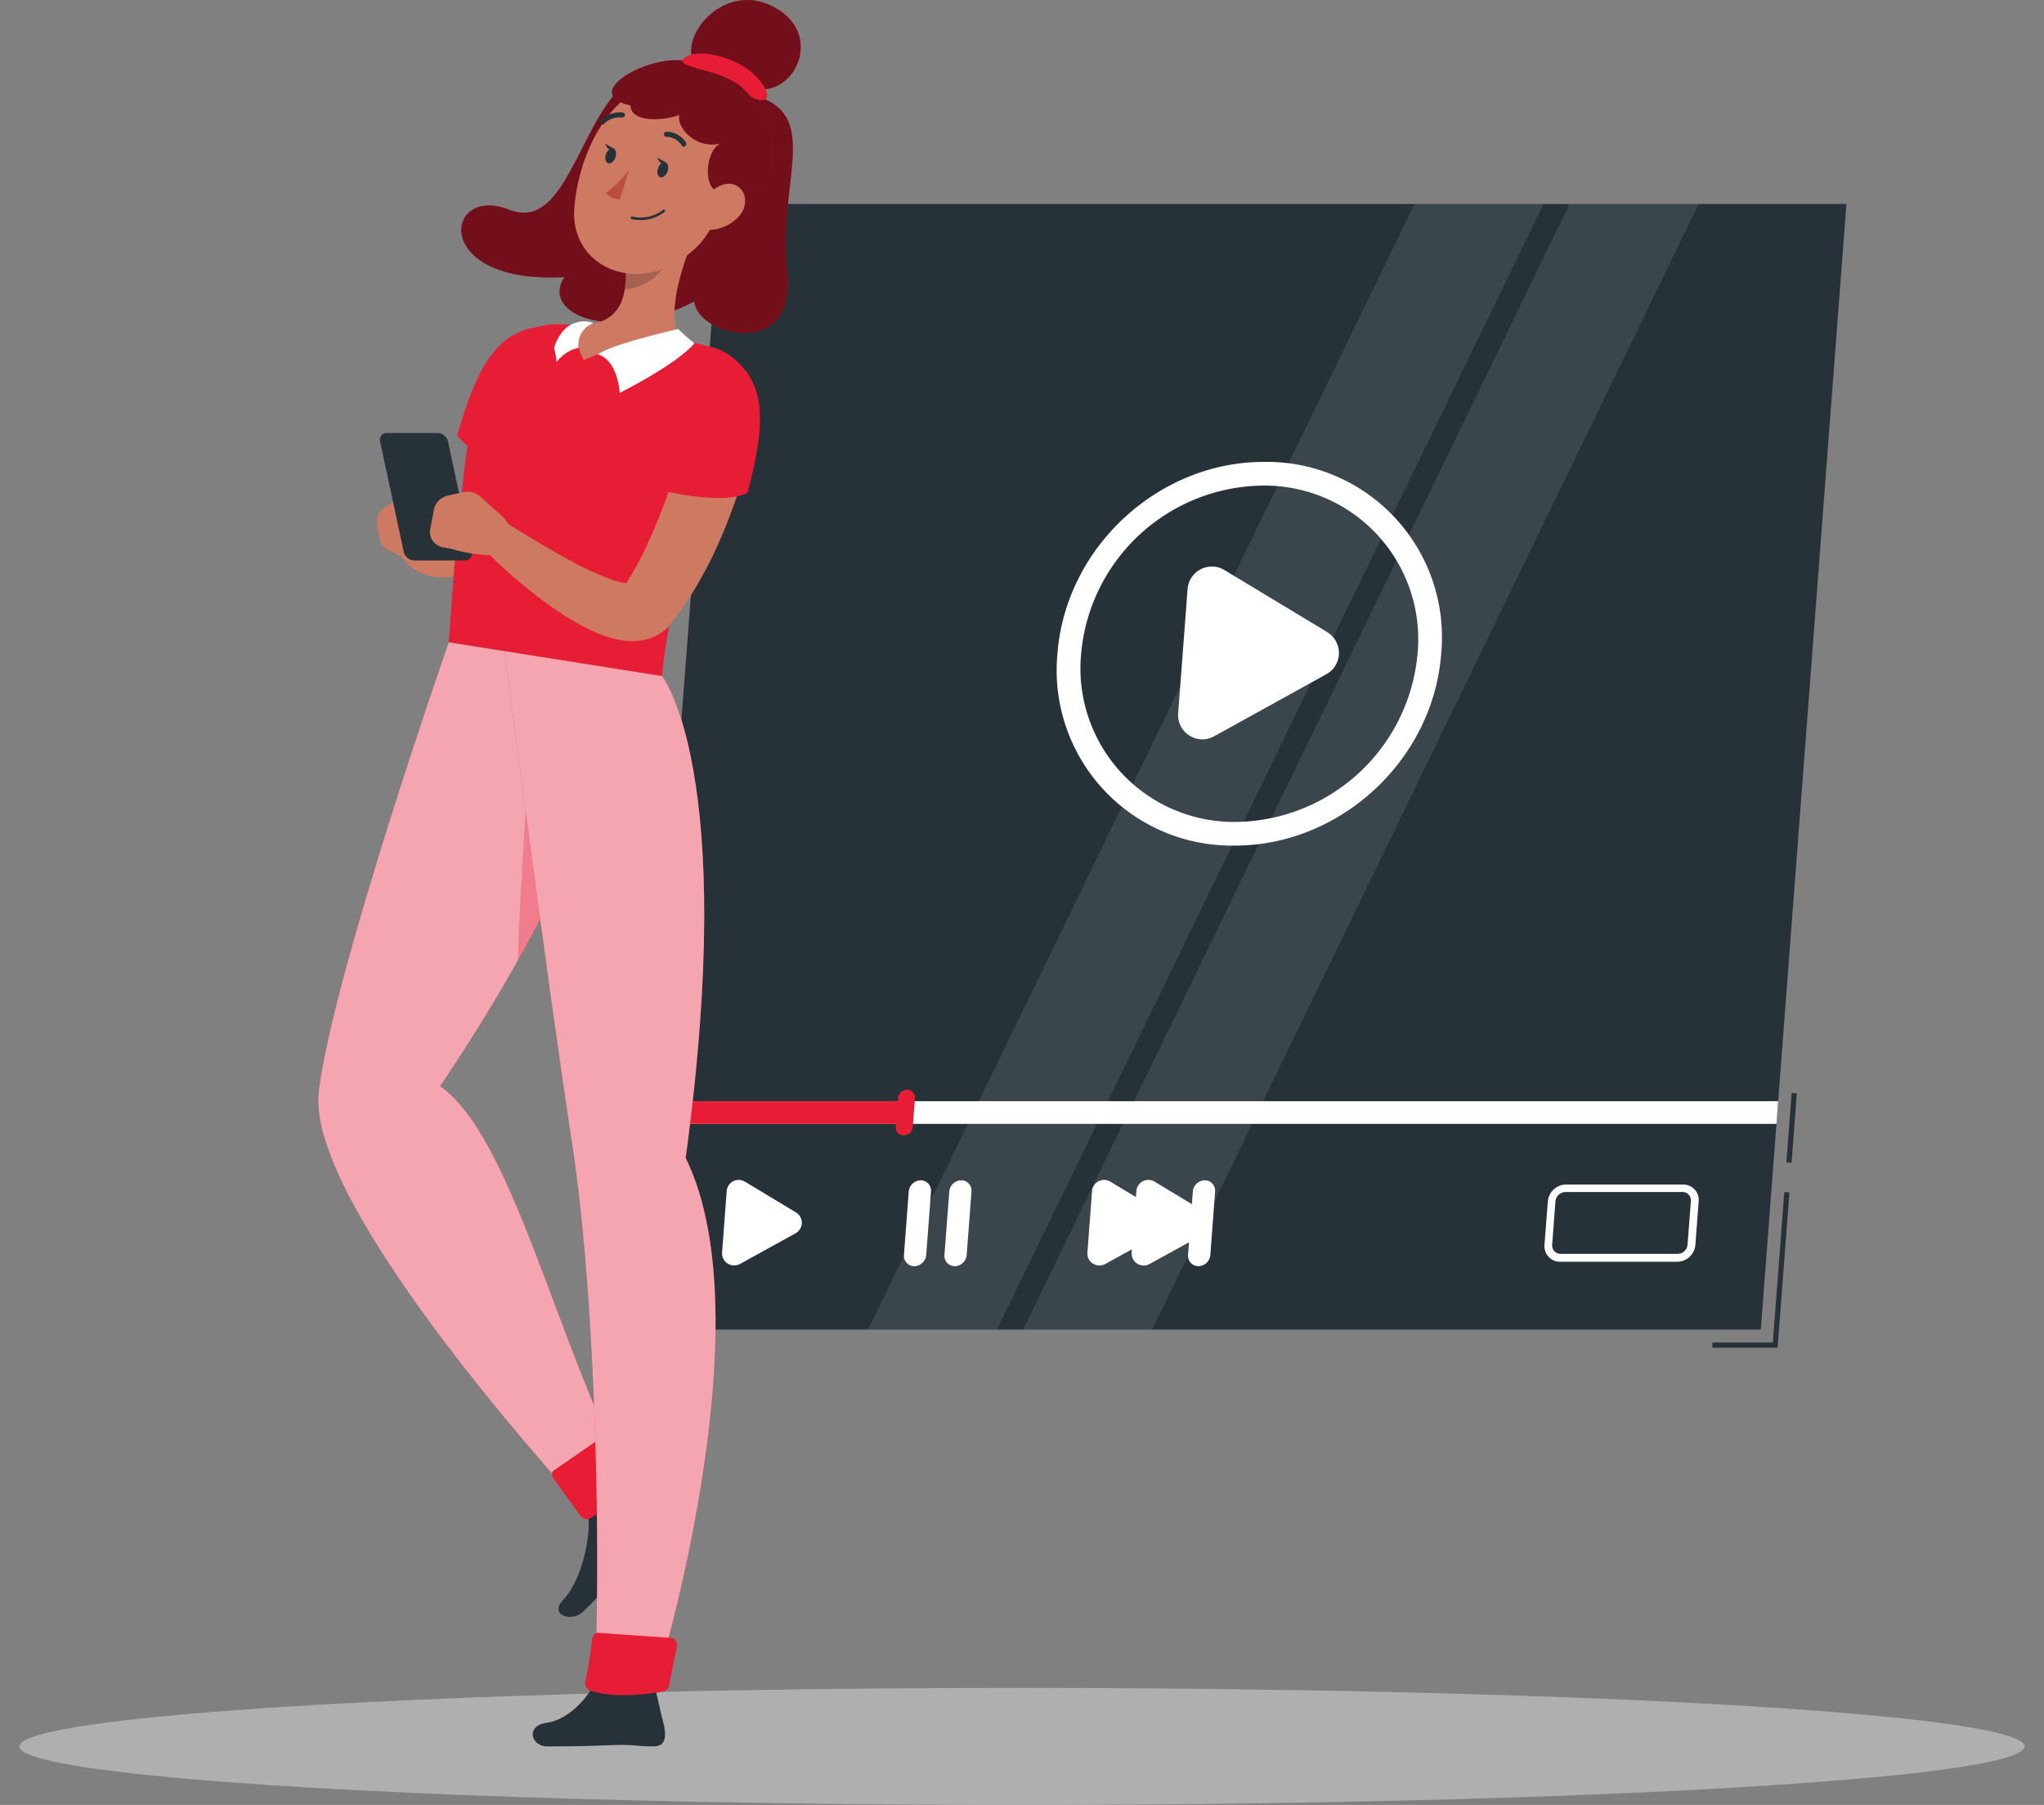 <svg xmlns="http://www.w3.org/2000/svg" xmlns:xlink="http://www.w3.org/1999/xlink" width="300" height="264.953" viewBox="0 0 300 264.953">
  <rect x="0" y="0" width="300" height="264.953" fill="#808080" stroke="none"/>
  <defs>
    <clipPath id="clip-path">
      <rect id="Rectangle_2398" data-name="Rectangle 2398" width="300" height="264.953" transform="translate(605.755 2658)" fill="#fff" stroke="#707070" stroke-width="1"/>
    </clipPath>
  </defs>
  <g id="img02" transform="translate(-605.755 -2658)" clip-path="url(#clip-path)">
    <g id="Media_player-rafiki" data-name="Media player-rafiki" transform="translate(608.607 2658)">
      <g id="freepik--Shadow--inject-2" transform="translate(0 247.771)">
        <ellipse id="freepik--path--inject-2" cx="147.148" cy="8.591" rx="147.148" ry="8.591" fill="rgba(245,245,245,0.4)"/>
      </g>
      <g id="freepik--Screen--inject-2" transform="translate(90.357 29.945)">
        <rect id="Rectangle_2401" data-name="Rectangle 2401" width="10.215" height="0.759" transform="translate(168.984 140.683) rotate(-85.66)" fill="#263238"/>
        <path id="Path_3228" data-name="Path 3228" d="M217.2,190.141h-9.578v-.759h8.872l1.685-22.1.751.061Z" transform="translate(-49.505 -22.252)" fill="#263238"/>
        <path id="Path_3229" data-name="Path 3229" d="M260.056,229.06H94.831l12.56-165.233H272.624Z" transform="translate(-94.831 -63.827)" fill="#263238"/>
        <path id="Path_3230" data-name="Path 3230" d="M154.405,229.06h-18.95L215.666,63.827h18.943Z" transform="translate(-78.505 -63.827)" fill="#fff" opacity="0.1"/>
        <path id="Path_3231" data-name="Path 3231" d="M138.157,229.06H119.214L199.425,63.827h18.943Z" transform="translate(-85.032 -63.827)" fill="#fff" opacity="0.1"/>
        <path id="Path_3232" data-name="Path 3232" d="M261.7,161.1H96.466l.25-3.324H261.949Z" transform="translate(-94.174 -26.072)" fill="#fff"/>
        <path id="Path_3233" data-name="Path 3233" d="M133.721,161.1H96.466l.25-3.324h37.256Z" transform="translate(-94.174 -26.072)" fill="#e71d36"/>
        <path id="Path_3234" data-name="Path 3234" d="M123.282,163.275h0a1.146,1.146,0,0,1-1.154-1.252l.319-4.2a1.381,1.381,0,0,1,1.343-1.252h0a1.146,1.146,0,0,1,1.154,1.252l-.319,4.2a1.381,1.381,0,0,1-1.343,1.252Z" transform="translate(-83.863 -26.555)" fill="#e71d36"/>
        <path id="Path_3235" data-name="Path 3235" d="M169.377,90.83c-15.55,0-29.12,12.613-30.3,28.164A25.735,25.735,0,0,0,165.1,147.158c15.558,0,29.127-12.606,30.3-28.164A25.735,25.735,0,0,0,169.377,90.83Zm-4.015,52.851a22.537,22.537,0,0,1-22.806-24.688,27.068,27.068,0,0,1,26.562-24.68,22.545,22.545,0,0,1,22.813,24.68A27.1,27.1,0,0,1,165.363,143.682Z" transform="translate(-77.085 -52.975)" fill="#fff"/>
        <path id="Path_3236" data-name="Path 3236" d="M173.551,111.4,158.479,102.3a3.575,3.575,0,0,0-5.4,2.785L151.694,123.3a3.567,3.567,0,0,0,5.312,3.392l16.461-9.107a3.567,3.567,0,0,0,.083-6.178Z" transform="translate(-71.984 -48.572)" fill="#fff"/>
        <path id="Path_3237" data-name="Path 3237" d="M114.773,170.78l-7.475-4.508a1.768,1.768,0,0,0-2.679,1.381l-.675,9.016a1.776,1.776,0,0,0,2.626,1.685l8.143-4.493a1.768,1.768,0,0,0,.061-3.081Z" transform="translate(-91.171 -22.76)" fill="#fff"/>
        <path id="Path_3238" data-name="Path 3238" d="M153.029,170.78l-7.475-4.508a1.768,1.768,0,0,0-2.679,1.381l-.683,9.024a1.768,1.768,0,0,0,2.618,1.685l8.158-4.5a1.761,1.761,0,0,0,.061-3.081Z" transform="translate(-75.801 -22.76)" fill="#fff"/>
        <path id="Path_3239" data-name="Path 3239" d="M157.662,170.78l-7.468-4.508a1.768,1.768,0,0,0-2.679,1.381l-.691,9.024a1.776,1.776,0,0,0,2.626,1.685l8.158-4.5a1.761,1.761,0,0,0,.053-3.081Z" transform="translate(-73.938 -22.76)" fill="#fff"/>
        <path id="Path_3240" data-name="Path 3240" d="M124.5,178.664h0a1.518,1.518,0,0,1-1.518-1.624l.706-9.358a1.8,1.8,0,0,1,1.753-1.624h0a1.518,1.518,0,0,1,1.518,1.624l-.713,9.358a1.791,1.791,0,0,1-1.746,1.624Z" transform="translate(-83.519 -22.743)" fill="#fff"/>
        <path id="Path_3241" data-name="Path 3241" d="M128.74,178.664h0a1.518,1.518,0,0,1-1.518-1.624l.713-9.358a1.791,1.791,0,0,1,1.746-1.624h0a1.518,1.518,0,0,1,1.518,1.624l-.713,9.358a1.791,1.791,0,0,1-1.746,1.624Z" transform="translate(-81.816 -22.743)" fill="#fff"/>
        <path id="Path_3242" data-name="Path 3242" d="M154.243,178.664h0a1.518,1.518,0,0,1-1.518-1.624l.706-9.358a1.8,1.8,0,0,1,1.753-1.624h0a1.518,1.518,0,0,1,1.518,1.624L156,177.04A1.8,1.8,0,0,1,154.243,178.664Z" transform="translate(-71.566 -22.743)" fill="#fff"/>
        <path id="Path_3243" data-name="Path 3243" d="M209.523,177.835h-17.2a2.277,2.277,0,0,1-2.277-2.467l.493-6.405A2.709,2.709,0,0,1,193.2,166.5h17.2a2.277,2.277,0,0,1,2.277,2.466l-.486,6.405a2.709,2.709,0,0,1-2.664,2.467ZM193.1,167.6a1.518,1.518,0,0,0-1.442,1.336l-.486,6.405a1.229,1.229,0,0,0,1.237,1.336h17.2a1.465,1.465,0,0,0,1.434-1.336l.493-6.405A1.229,1.229,0,0,0,210.3,167.6Z" transform="translate(-56.569 -22.567)" fill="#fff"/>
      </g>
      <g id="freepik--Character--inject-2" transform="translate(43.855 0)">
        <path id="Path_3244" data-name="Path 3244" d="M104.293,50.065c-10.116,2.641-11.065,24.286-20.62,20.491s-11.6,11.012,8.1,9.9c-3.575,5.411,6.99,9.866,19.072,3.567.372,5.054,15.027,8.766,13.623-4.341s4.933-22.548-4.2-25.728C116.61,47.318,105.355,49.238,104.293,50.065Z" transform="translate(-55.643 -39.776)" fill="#e71d36"/>
        <path id="Path_3245" data-name="Path 3245" d="M104.293,50.065c-10.116,2.641-11.065,24.286-20.62,20.491s-11.6,11.012,8.1,9.9c-3.575,5.411,6.99,9.866,19.072,3.567.372,5.054,15.027,8.766,13.623-4.341s4.933-22.548-4.2-25.728C116.61,47.318,105.355,49.238,104.293,50.065Z" transform="translate(-55.643 -39.776)" opacity="0.5"/>
        <path id="Path_3246" data-name="Path 3246" d="M86.212,228.065c5.874,0,6.648-.091,9.949-.2,2.823-.1,3.5.25,5.775.2,1.9-.046,1.821-1.859,1.237-3.946-.288-1.047-.759-3.271-1.146-4.963l-8.606-.622c-1.207,2.277-3.939,5.608-7.248,6.071C83.01,225.007,83.875,228.065,86.212,228.065Z" transform="translate(-52.635 28.29)" fill="#263238"/>
        <path id="Path_3247" data-name="Path 3247" d="M90.4,216.942A59.312,59.312,0,0,0,99.059,206.4c1.6-2.277,1.912-1.708,3.612-3.954a2.684,2.684,0,0,0-1.518-4.06,25.043,25.043,0,0,1-4.394-1.313L90.9,201.4c1.07,2.762-.349,10.549-3.37,13.744C85.361,217.435,88.7,218.5,90.4,216.942Z" transform="translate(-51.548 19.666)" fill="#263238"/>
        <path id="Path_3248" data-name="Path 3248" d="M80.818,109.719s-16.878,48.252-19.079,65.912c-2.133,17.273,39.692,62.186,39.692,62.186,1.017.759,5.206-4.447,5.441-5.813-10.39-20.089-16.856-49.831-27.321-57.124,25.044-37.1,28.513-60.835,28.513-60.835Z" transform="translate(-61.659 -15.439)" fill="#e71d36"/>
        <path id="Path_3249" data-name="Path 3249" d="M80.818,109.719s-16.878,48.252-19.079,65.912c-2.133,17.273,39.692,62.186,39.692,62.186,1.017.759,5.206-4.447,5.441-5.813-10.39-20.089-16.856-49.831-27.321-57.124,25.044-37.1,28.513-60.835,28.513-60.835Z" transform="translate(-61.659 -15.439)" fill="#fff" opacity="0.6"/>
        <path id="Path_3250" data-name="Path 3250" d="M84.283,121.807s-1.374,17.744-1.73,29.811c3.3-5.889,5.988-11.262,8.158-16.059Z" transform="translate(-53.263 -10.581)" fill="#e71d36" opacity="0.3"/>
        <path id="Path_3251" data-name="Path 3251" d="M86.471,199.292c.9,1.237,2.52,3.438,3.681,5.1.379.546.956.835,1.305.675,2.611-1.214,5.737-4.554,6.739-5.631.2-.22.152-.668-.114-1.108l-2.861-4.743c-.387-.645-1.085-1.025-1.442-.759l-7.46,5.161C86.054,198.184,86.054,198.792,86.471,199.292Z" transform="translate(-51.823 17.925)" fill="#e71d36"/>
        <path id="Path_3252" data-name="Path 3252" d="M81.167,110.644s6.276,48.571,9.866,71.976c3.795,24.559,4.258,63.97,3.316,80.028,1.374.8,6.36.243,9.069-.607,0,0,16.3-52.677,4.333-76.993,7.741-56.828-3.468-70.739-3.468-70.739Z" transform="translate(-53.82 -15.067)" fill="#e71d36"/>
        <path id="Path_3253" data-name="Path 3253" d="M81.167,110.644s6.276,48.571,9.866,71.976c3.795,24.559,4.258,63.97,3.316,80.028,1.374.8,6.36.243,9.069-.607,0,0,16.3-52.677,4.333-76.993,7.741-56.828-3.468-70.739-3.468-70.739Z" transform="translate(-53.82 -15.067)" fill="#fff" opacity="0.6"/>
        <path id="Path_3254" data-name="Path 3254" d="M90.606,214.537c-.167,1.434-.5,3.924-.933,5.813a1.275,1.275,0,0,0,.524,1.518c3.658,1.3,9.213.486,10.982.175a1.116,1.116,0,0,0,.759-.941l1.093-5.419c.152-.759-.159-1.45-.653-1.48l-10.853-.759C91.069,213.414,90.682,213.892,90.606,214.537Z" transform="translate(-50.433 26.244)" fill="#e71d36"/>
        <path id="Path_3255" data-name="Path 3255" d="M93.447,82.469l.114.463.076.364.129.683c.076.448.137.888.19,1.321.091.873.152,1.738.159,2.6a28.08,28.08,0,0,1-.387,5.168,27.14,27.14,0,0,1-3.628,9.76,27.965,27.965,0,0,1-3.127,4.144c-.577.637-1.192,1.229-1.814,1.814l-.956.835a8.572,8.572,0,0,1-1.1.759,13.122,13.122,0,0,1-5.624,2.155,8.241,8.241,0,0,1-3.537-.349,6.83,6.83,0,0,1-1.647-.835,7.441,7.441,0,0,1-.759-.584c-.114-.114-.22-.228-.334-.357l-.41-.486a2.378,2.378,0,1,1,3.446-3.279c-.083-.106-.038-.083-.046-.106s0,0,.046,0h.106l.228-.061a2.625,2.625,0,0,0,.425-.175,6.071,6.071,0,0,0,.759-.539,14.622,14.622,0,0,0,2-1.92c.19-.2.357-.417.562-.63l.63-.66c.395-.455.8-.9,1.154-1.381a19.846,19.846,0,0,0,1.92-2.952,20.536,20.536,0,0,0,2.117-6.618,23.655,23.655,0,0,0,.22-3.521,11.119,11.119,0,0,0-.091-1.746l-.1-.842-.091-.63L84,84.313A4.789,4.789,0,0,1,93.386,82.5Z" transform="translate(-58.252 -27.829)" fill="#ce7a63"/>
        <path id="Path_3256" data-name="Path 3256" d="M79.4,87.553a96.984,96.984,0,0,0-2.072,12.765c-.759,6.261-1.283,12.446-2,22.768l31.313,4.963c.759-8.925,3.385-18.814,12.143-37.772A7.392,7.392,0,0,0,114.038,79.8c-1.214-.319-2.52-.63-3.855-.911a101.346,101.346,0,0,0-14.222-2.277c-1.563-.1-3.2-.159-4.766-.19C85.556,76.351,80.448,82.066,79.4,87.553Z" transform="translate(-56.167 -28.822)" fill="#e71d36"/>
        <path id="Path_3257" data-name="Path 3257" d="M106.306,66.658c-1.958,4.379-4.8,12.515-2.277,16.044,0,0-4.235-1.343-14.336,2.891-2.057-4.242.114-5.146.114-5.146,5.388-.395,6.14-4.159,6.071-7.809Z" transform="translate(-50.749 -32.744)" fill="#ce7a63"/>
        <path id="Path_3258" data-name="Path 3258" d="M90.949,80.651c2.96.911,3.187,5.639,3.187,5.639s8.09-4,10.974-7.263a29.331,29.331,0,0,1-2.391-2.11S92.961,79.133,90.949,80.651Z" transform="translate(-49.889 -28.621)" fill="#fff"/>
        <path id="Path_3259" data-name="Path 3259" d="M90.147,80.008s-2.732.3-4.265,3.795c.364-6.785,3.666-7.422,3.666-7.422a3.893,3.893,0,0,1,2.8,0,3.286,3.286,0,0,0-2.2,3.628Z" transform="translate(-51.925 -28.942)" fill="#fff"/>
        <path id="Path_3260" data-name="Path 3260" d="M100.064,68.4l-6.193,3.537a15.088,15.088,0,0,1-.144,2.565c2.011,0,5.183-1.662,5.866-3.643A6.944,6.944,0,0,0,100.064,68.4Z" transform="translate(-48.773 -32.046)" opacity="0.2"/>
        <path id="Path_3261" data-name="Path 3261" d="M111.815,64.352c-2.558,7.172-3.491,10.245-8.265,13.122C96.363,81.8,88.1,77.6,88.462,69.938c.319-6.891,4.447-17.455,12.446-18.692a9.752,9.752,0,0,1,10.906,13.107Z" transform="translate(-50.893 -39.006)" fill="#ce7a63"/>
        <path id="Path_3262" data-name="Path 3262" d="M101.793,48.766c-5.563,0-13.706,5.123-6.633,6.641-.068,2.277,4.091,2.467,7.164,1.4-.5,1.647,2.171,5.07,6.011,4.2-2.277,1.108-2.641,6.83,0,7.24s8.136,2.163,7.589-7.24S107.743,48.766,101.793,48.766Z" transform="translate(-49.303 -39.934)" fill="#e71d36"/>
        <path id="Path_3263" data-name="Path 3263" d="M101.793,48.766c-5.563,0-13.706,5.123-6.633,6.641-.068,2.277,4.091,2.467,7.164,1.4-.5,1.647,2.171,5.07,6.011,4.2-2.277,1.108-2.641,6.83,0,7.24s8.136,2.163,7.589-7.24S107.743,48.766,101.793,48.766Z" transform="translate(-49.303 -39.934)" opacity="0.5"/>
        <path id="Path_3264" data-name="Path 3264" d="M113.45,43.838c-7.157-4.462-13.911,3.036-12.583,7.21l9.949,4.554C116.273,55.791,119.665,47.693,113.45,43.838Z" transform="translate(-45.971 -42.466)" fill="#e71d36"/>
        <path id="Path_3265" data-name="Path 3265" d="M113.45,43.838c-7.157-4.462-13.911,3.036-12.583,7.21l9.949,4.554C116.273,55.791,119.665,47.693,113.45,43.838Z" transform="translate(-45.971 -42.466)" opacity="0.5"/>
        <path id="Path_3266" data-name="Path 3266" d="M104.176,50.882c-2.709-.85-5.715-1.267-3.795-2.368s6.36,0,8.834,1.738c2.687,1.9,4.212,5,1.837,4.607S110,52.7,104.176,50.882Z" transform="translate(-46.343 -40.213)" fill="#e71d36"/>
        <path id="Path_3267" data-name="Path 3267" d="M98.681,60.732c-.19.607-.66,1.025-1.062.933s-.562-.66-.372-1.275.66-1.032,1.055-.933S98.871,60.117,98.681,60.732Z" transform="translate(-47.39 -35.644)" fill="#263238"/>
        <path id="Path_3268" data-name="Path 3268" d="M93.221,59.27c-.19.615-.66,1.032-1.055.941s-.562-.668-.372-1.275.66-1.032,1.055-.941S93.411,58.662,93.221,59.27Z" transform="translate(-49.58 -36.231)" fill="#263238"/>
        <path id="Path_3269" data-name="Path 3269" d="M93.025,58.263,91.7,57.5S92.091,58.855,93.025,58.263Z" transform="translate(-49.588 -36.423)" fill="#263238"/>
        <path id="Path_3270" data-name="Path 3270" d="M95.159,60.254A18.973,18.973,0,0,1,91.8,63.646a2.519,2.519,0,0,0,2.026.911Z" transform="translate(-49.545 -35.318)" fill="#ba4d3c"/>
        <path id="Path_3271" data-name="Path 3271" d="M95.547,65.945a5.7,5.7,0,0,1-1.04-.144.182.182,0,0,1-.129-.228.2.2,0,0,1,.235-.137,5.312,5.312,0,0,0,4.493-.971.19.19,0,0,1,.266,0,.182.182,0,0,1,0,.258A5.571,5.571,0,0,1,95.547,65.945Z" transform="translate(-48.514 -33.647)" fill="#263238"/>
        <path id="Path_3272" data-name="Path 3272" d="M107.376,66.637a6.071,6.071,0,0,1-4.28,1.852c-2.072,0-2.4-2.14-1.237-3.916,1.047-1.6,3.385-3.521,5.176-2.649S108.841,65.165,107.376,66.637Z" transform="translate(-45.772 -34.734)" fill="#ce7a63"/>
        <path id="Path_3273" data-name="Path 3273" d="M100.721,58.442a.3.3,0,0,1-.235-.152A2.732,2.732,0,0,0,98.209,57a.342.342,0,0,1-.357-.357.387.387,0,0,1,.379-.379,3.385,3.385,0,0,1,2.861,1.6.387.387,0,0,1-.129.516.4.4,0,0,1-.243.061Z" transform="translate(-47.115 -36.921)" fill="#263238"/>
        <path id="Path_3274" data-name="Path 3274" d="M91.529,56.018a.357.357,0,0,1-.25-.106.364.364,0,0,1,0-.524,3.878,3.878,0,0,1,3.271-1.123.334.334,0,0,1,.258.433.4.4,0,0,1-.455.288,3.134,3.134,0,0,0-2.588.918A.387.387,0,0,1,91.529,56.018Z" transform="translate(-49.801 -37.738)" fill="#263238"/>
        <path id="Path_3275" data-name="Path 3275" d="M98.474,59.724l-1.321-.759S97.563,60.278,98.474,59.724Z" transform="translate(-47.395 -35.836)" fill="#263238"/>
        <path id="Path_3276" data-name="Path 3276" d="M67.833,98.462l.319,2.042a2.4,2.4,0,0,0,1.305,1.776l3.256,1.617a4.455,4.455,0,0,0,4.113-.061l.759-.417c-.3-3.423-3.157-6.9-3.157-6.9l-.706-1.078a2,2,0,0,0-2.77-.653L68.8,96.155a2.277,2.277,0,0,0-.964,2.307Z" transform="translate(-59.194 -21.563)" fill="#ce7a63"/>
        <path id="Path_3277" data-name="Path 3277" d="M80.6,106.519H73.132a1.662,1.662,0,0,1-1.518-1.275L68.153,89.079a.994.994,0,0,1,1-1.275H76.6a1.67,1.67,0,0,1,1.518,1.275l3.461,16.165a1,1,0,0,1-.979,1.275Z" transform="translate(-59.066 -24.247)" fill="#263238"/>
        <path id="Path_3278" data-name="Path 3278" d="M76.012,94.525l2.277-.508a2.74,2.74,0,0,1,2.436.637l3.1,2.778a5.161,5.161,0,0,1,1.662,4.409l-.121,1.017c-3.795,1.116-8.667-.463-8.667-.463l-1.442-.288a2.277,2.277,0,0,1-1.859-2.679l.546-2.869A2.649,2.649,0,0,1,76.012,94.525Z" transform="translate(-56.96 -21.777)" fill="#ce7a63"/>
        <path id="Path_3279" data-name="Path 3279" d="M118.237,92.071c-.144.653-.273,1.161-.425,1.723s-.3,1.093-.463,1.632c-.326,1.07-.668,2.14-1.025,3.2-.759,2.11-1.556,4.2-2.489,6.261a63,63,0,0,1-3.134,6.071,48.876,48.876,0,0,1-3.984,5.768l-.114.144a4.158,4.158,0,0,1-.508.524,7.233,7.233,0,0,1-3.726,1.594,9.5,9.5,0,0,1-2.914-.091,17.5,17.5,0,0,1-4.136-1.374,40.61,40.61,0,0,1-6.329-3.795c-1.928-1.389-3.741-2.846-5.479-4.371-.873-.759-1.715-1.518-2.55-2.345s-1.654-1.586-2.474-2.459a2.4,2.4,0,0,1,3.036-3.673l.046.038c1.837,1.154,3.719,2.36,5.6,3.468s3.757,2.216,5.646,3.2a39.822,39.822,0,0,0,5.555,2.482,8.886,8.886,0,0,0,2.277.524c.281,0,.471,0,.44-.046a1.1,1.1,0,0,0-.675.281l-.63.668a50.033,50.033,0,0,0,2.876-4.956c.858-1.753,1.677-3.552,2.421-5.4s1.427-3.734,2.064-5.639c.326-.949.637-1.9.926-2.861l.425-1.434.387-1.358.053-.182a4.805,4.805,0,1,1,9.3,2.406Z" transform="translate(-55.167 -24.946)" fill="#ce7a63"/>
        <path id="Path_3280" data-name="Path 3280" d="M107.691,79.64c5.312,3.795,5.6,9.426,2.709,20.241-3.855,1.935-13.236-.516-13.236-.516S100.124,82.592,107.691,79.64Z" transform="translate(-47.391 -27.527)" fill="#e71d36"/>
        <path id="Path_3281" data-name="Path 3281" d="M88.941,76.625c-6.527.5-9.646,5.214-12.727,15.975,2.315,3.643,11.627,6.36,11.627,6.36S93.927,83.045,88.941,76.625Z" transform="translate(-55.811 -28.739)" fill="#e71d36"/>
      </g>
    </g>
  </g>
</svg>

